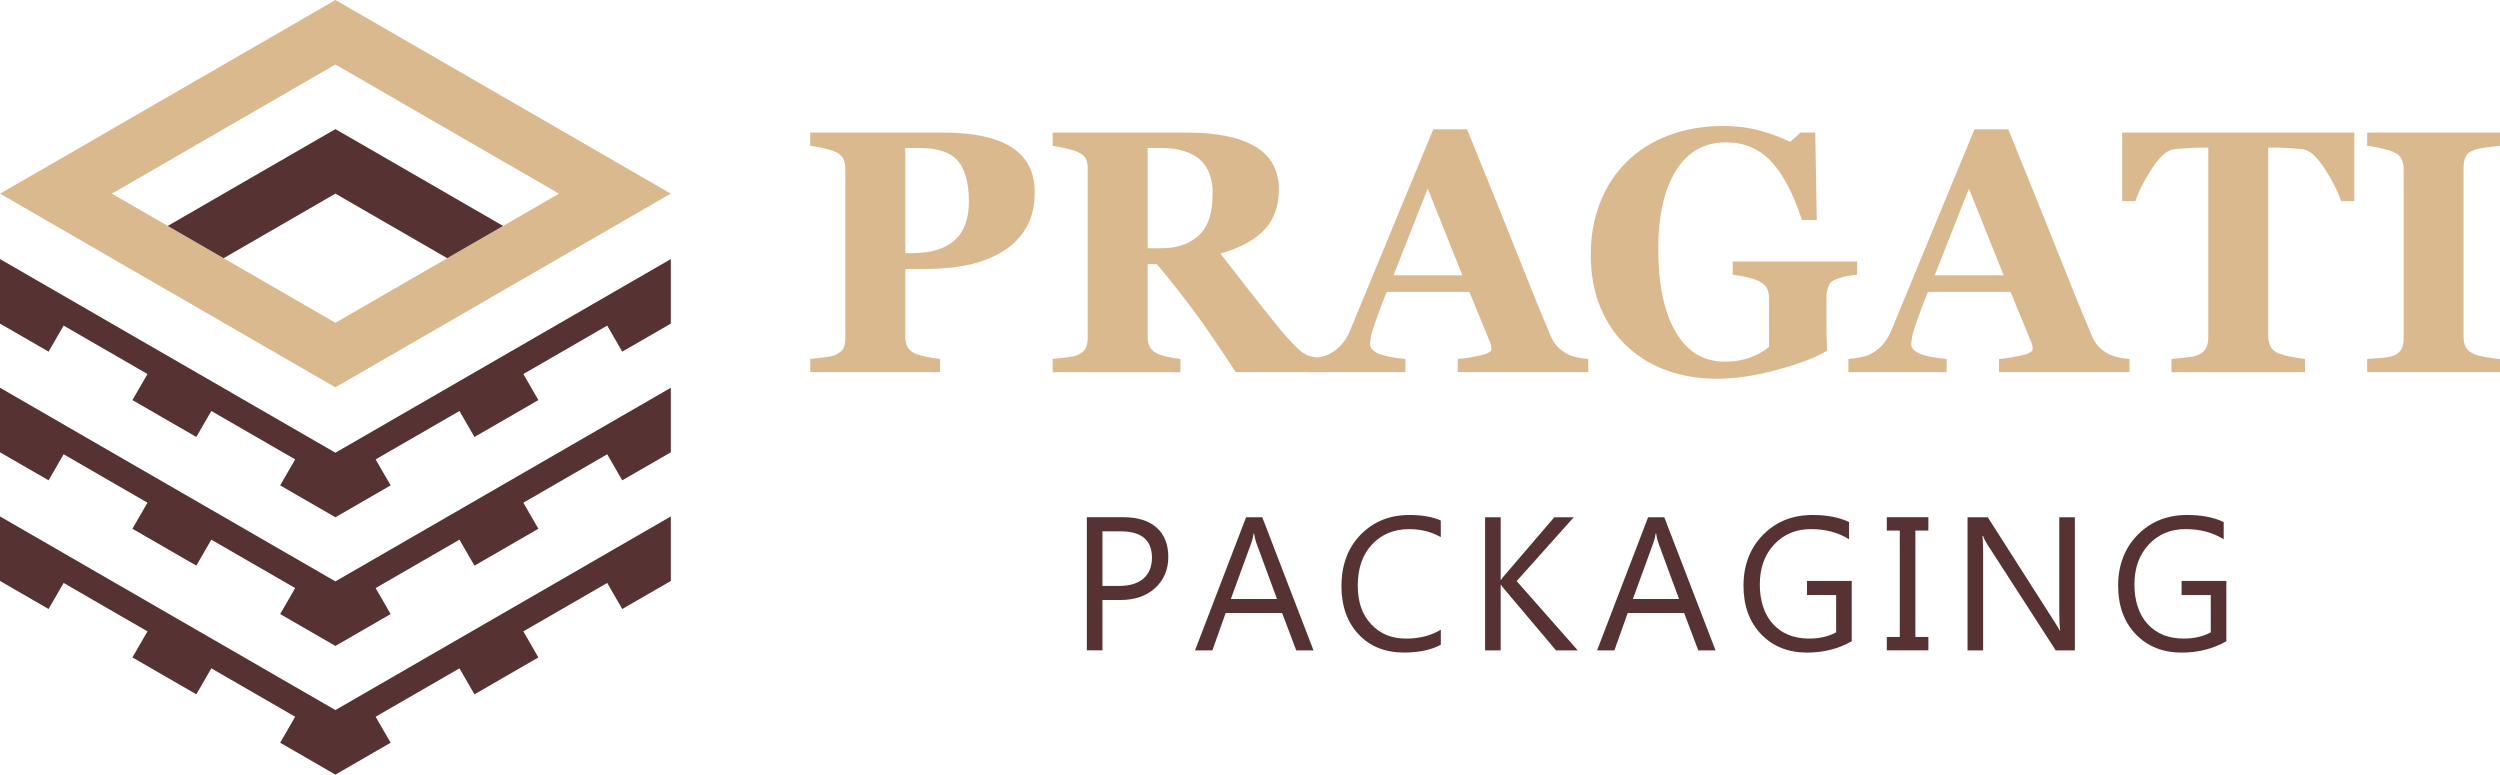 <?xml version="1.0" encoding="UTF-8"?>
<svg id="Layer_2" data-name="Layer 2" xmlns="http://www.w3.org/2000/svg" viewBox="0 0 796.59 246.82">
  <defs>
    <style>
      .cls-1 {
        fill: #dbb98f;
      }

      .cls-2 {
        fill: #563232;
      }
    </style>
  </defs>
  <g id="Layer_1-2" data-name="Layer 1">
    <g>
      <g>
        <path class="cls-1" d="M195.94,51.42l-17.81-10.29-17.81-10.29-17.81-10.28-17.81-10.29L106.88,0l-17.81,10.29-17.81,10.29-17.81,10.28-17.81,10.29-17.81,10.29L0,61.7l17.81,10.29,17.81,10.29,17.81,10.28,17.81,10.29,17.81,10.29,17.81,10.28,17.81-10.28,17.81-10.29,17.81-10.29,17.81-10.28,17.81-10.29,17.81-10.29-17.81-10.28ZM160.31,71.99l-17.81,10.29-17.81,10.28-17.81,10.29-17.81-10.29-17.81-10.28-17.81-10.29-17.81-10.29,17.81-10.28,17.81-10.29,17.81-10.29,17.81-10.28,17.81,10.28,17.81,10.29,17.81,10.29,17.81,10.28-17.81,10.29Z"/>
        <polygon class="cls-2" points="160.31 71.99 142.5 82.27 142.5 82.27 124.69 71.99 124.69 71.99 106.87 61.7 89.06 71.99 71.25 82.27 71.25 82.27 53.44 71.99 71.25 61.71 71.25 61.7 89.06 51.42 89.06 51.42 106.87 41.14 124.69 51.42 124.69 51.42 142.5 61.7 142.5 61.71 160.31 71.99"/>
        <polygon class="cls-2" points="213.75 164.55 213.75 185.12 198.27 194.05 193.48 185.75 166.76 201.18 171.55 209.48 160.31 215.97 151.18 221.24 146.4 212.96 119.69 228.38 124.47 236.66 106.87 246.82 89.27 236.66 94.05 228.38 67.33 212.96 62.56 221.23 53.43 215.97 42.19 209.48 46.99 201.18 20.27 185.75 15.48 194.05 0 185.12 0 164.55 17.81 174.83 35.62 185.12 53.43 195.4 71.25 205.68 89.06 215.97 106.87 226.25 124.68 215.97 142.5 205.68 160.31 195.4 178.12 185.12 195.94 174.83 213.75 164.55"/>
        <polygon class="cls-2" points="213.75 123.55 213.75 144.12 198.27 153.05 193.48 144.75 166.76 160.18 171.55 168.48 160.31 174.97 151.18 180.24 146.4 171.96 119.69 187.38 124.47 195.66 106.87 205.82 89.27 195.66 94.05 187.38 67.33 171.96 62.56 180.23 53.43 174.97 42.19 168.48 46.99 160.18 20.27 144.75 15.48 153.05 0 144.12 0 123.55 17.81 133.83 35.62 144.12 53.43 154.4 71.25 164.68 89.06 174.97 106.87 185.25 124.68 174.97 142.5 164.68 160.31 154.4 178.12 144.12 195.94 133.83 213.75 123.55"/>
        <polygon class="cls-2" points="213.75 82.55 213.75 103.12 198.27 112.05 193.48 103.75 166.76 119.18 171.55 127.48 160.31 133.97 151.18 139.24 146.4 130.96 119.69 146.38 124.47 154.66 106.87 164.82 89.27 154.66 94.05 146.38 67.33 130.96 62.56 139.23 53.43 133.97 42.19 127.48 46.99 119.18 20.27 103.75 15.48 112.05 0 103.12 0 82.55 17.81 92.83 35.62 103.12 53.43 113.4 71.25 123.68 89.06 133.97 106.87 144.25 124.68 133.97 142.5 123.68 160.31 113.4 178.12 103.12 195.94 92.83 213.75 82.55"/>
      </g>
      <g>
        <g>
          <path class="cls-1" d="M329.7,61.34c0,4.3-.89,8.01-2.66,11.11-1.78,3.1-4.22,5.62-7.34,7.56-3.23,2.01-6.91,3.46-11.05,4.36-4.14.9-8.79,1.34-13.96,1.34h-6.24v21.46c0,1.29.24,2.41.73,3.36.48.95,1.41,1.71,2.77,2.29.72.29,1.88.59,3.5.91,1.61.32,2.98.54,4.09.65v4.2h-41.36v-4.2c1.04-.11,2.42-.26,4.14-.46,1.72-.2,2.92-.44,3.6-.73,1.4-.57,2.32-1.27,2.77-2.1.45-.82.67-1.97.67-3.44v-53.84c0-1.25-.21-2.34-.65-3.25-.43-.91-1.36-1.68-2.8-2.29-1-.43-2.34-.82-4.01-1.16-1.67-.34-2.91-.56-3.74-.67v-4.2h42.12c9.86,0,17.23,1.57,22.11,4.71,4.88,3.14,7.32,7.93,7.32,14.39ZM308.72,64.09c0-5.74-1.16-10-3.47-12.77-2.31-2.78-6.43-4.17-12.34-4.17h-4.46v33.51h2.26c5.88,0,10.35-1.35,13.42-4.06,3.07-2.71,4.6-6.88,4.6-12.51Z"/>
          <path class="cls-1" d="M423.03,118.58h-29.29c-5.05-7.75-9.25-13.91-12.6-18.5-3.35-4.59-7.52-9.9-12.5-15.92h-2.95v23.18c0,1.29.24,2.39.73,3.28.48.9,1.41,1.65,2.77,2.26.68.29,1.75.58,3.2.89,1.45.3,2.7.51,3.74.62v4.2h-40.72v-4.2c1.04-.11,2.41-.26,4.11-.46,1.7-.2,2.91-.44,3.63-.73,1.36-.57,2.28-1.3,2.74-2.18.47-.88.7-2,.7-3.36v-53.84c0-1.29-.2-2.37-.59-3.23-.39-.86-1.34-1.61-2.85-2.26-1.15-.47-2.5-.86-4.06-1.18-1.56-.32-2.79-.56-3.68-.7v-4.2h42.82c9.57,0,16.84,1.5,21.81,4.49,4.97,2.99,7.45,7.52,7.45,13.58,0,5.34-1.53,9.64-4.6,12.88-3.07,3.25-7.74,5.78-14.01,7.61,2.44,3.16,5.28,6.81,8.53,10.97,3.25,4.16,6.62,8.41,10.14,12.75,1.11,1.4,2.63,3.11,4.55,5.14,1.92,2.03,3.61,3.27,5.08,3.74.82.25,1.87.47,3.15.65,1.27.18,2.18.29,2.72.32v4.2ZM386.4,61.83c0-5.09-1.43-8.81-4.28-11.16-2.85-2.35-6.91-3.52-12.18-3.52h-4.25v31.95h4.09c5.27,0,9.36-1.38,12.26-4.14,2.91-2.76,4.36-7.14,4.36-13.12Z"/>
          <path class="cls-1" d="M506.08,118.58h-41.58v-4.2c1.93-.14,4.21-.49,6.82-1.05,2.61-.56,3.92-1.25,3.92-2.07,0-.29-.03-.61-.08-.97-.05-.36-.21-.84-.46-1.45l-6.51-15.81h-26.35c-.61,1.47-1.27,3.19-2.01,5.16-.73,1.97-1.36,3.73-1.9,5.27-.68,2.01-1.08,3.46-1.2,4.36-.13.9-.19,1.52-.19,1.88,0,1.15.87,2.12,2.61,2.93,1.74.81,4.63,1.39,8.68,1.75v4.2h-31.31v-4.2c1.18-.07,2.52-.26,4.01-.56,1.49-.3,2.66-.73,3.52-1.26,1.47-.86,2.72-1.92,3.74-3.17,1.02-1.25,1.87-2.74,2.55-4.46,4.16-10.08,8.33-20.17,12.51-30.28,4.18-10.11,8.79-21.26,13.85-33.46h10.76c7.03,17.29,12.53,30.95,16.51,40.99,3.98,10.04,7.37,18.36,10.17,24.96.46,1.08,1.06,2.05,1.77,2.93.72.88,1.74,1.71,3.07,2.5,1,.57,2.17,1,3.5,1.29,1.33.29,2.53.47,3.6.54v4.2ZM465.97,87.7l-11.05-27.59-10.89,27.59h21.93Z"/>
          <path class="cls-1" d="M591.76,87.54c-1.11.11-2.1.23-2.96.38-.86.14-1.94.43-3.23.86-1.47.47-2.44,1.24-2.9,2.31-.47,1.08-.7,2.21-.7,3.39v8.88c0,1.79.02,3.24.05,4.33.04,1.09.09,2.45.16,4.06-3.59,2.15-8.88,4.18-15.89,6.08s-13.46,2.85-19.34,2.85c-5.52,0-10.7-.84-15.55-2.53-4.84-1.69-9.09-4.22-12.75-7.59-3.66-3.34-6.54-7.48-8.63-12.43s-3.15-10.62-3.15-17.01c0-5.96.99-11.47,2.96-16.53,1.97-5.06,4.82-9.42,8.55-13.08,3.66-3.62,8.11-6.42,13.37-8.4,5.25-1.97,11.07-2.96,17.46-2.96,4.34,0,8.36.54,12.05,1.61s6.74,2.22,9.14,3.44l3.33-2.96h4.68l.48,27.86h-4.73c-2.73-8.37-5.99-14.59-9.79-18.65-3.8-4.06-8.61-6.09-14.42-6.09-6.88,0-12.2,3.01-15.95,9.04-3.75,6.03-5.62,14.34-5.62,24.92,0,11.23,1.84,20.03,5.51,26.38,3.67,6.35,8.88,9.53,15.63,9.53,3.15,0,5.96-.47,8.42-1.43,2.46-.95,4.37-2.05,5.73-3.31v-15.49c0-1.29-.23-2.38-.7-3.25-.47-.88-1.4-1.64-2.8-2.29-1.08-.5-2.42-.91-4.03-1.24-1.61-.32-2.96-.56-4.03-.7v-4.2h39.64v4.2Z"/>
          <path class="cls-1" d="M678.53,118.58h-41.58v-4.2c1.93-.14,4.21-.49,6.82-1.05,2.61-.56,3.92-1.25,3.92-2.07,0-.29-.03-.61-.08-.97-.05-.36-.21-.84-.46-1.45l-6.51-15.81h-26.35c-.61,1.47-1.27,3.19-2.01,5.16-.73,1.97-1.36,3.73-1.9,5.27-.68,2.01-1.08,3.46-1.2,4.36-.13.9-.19,1.52-.19,1.88,0,1.15.87,2.12,2.61,2.93,1.74.81,4.63,1.39,8.68,1.75v4.2h-31.31v-4.2c1.18-.07,2.52-.26,4.01-.56,1.49-.3,2.66-.73,3.52-1.26,1.47-.86,2.72-1.92,3.74-3.17,1.02-1.25,1.87-2.74,2.55-4.46,4.16-10.08,8.33-20.17,12.51-30.28,4.18-10.11,8.79-21.26,13.85-33.46h10.76c7.03,17.29,12.53,30.95,16.51,40.99,3.98,10.04,7.37,18.36,10.17,24.96.46,1.08,1.06,2.05,1.77,2.93.72.88,1.74,1.71,3.07,2.5,1,.57,2.17,1,3.5,1.29,1.33.29,2.53.47,3.6.54v4.2ZM638.42,87.7l-11.05-27.59-10.89,27.59h21.93Z"/>
          <path class="cls-1" d="M750.17,64.09h-4.2c-1.11-3.26-2.89-6.76-5.34-10.49-2.45-3.73-4.71-5.74-6.79-6.02-1.15-.14-2.56-.27-4.24-.38-1.68-.11-3.13-.16-4.35-.16h-2.52v59.87c0,1.29.23,2.43.7,3.42.47.99,1.38,1.77,2.74,2.34.82.32,2.11.65,3.85,1,1.74.34,3.22.58,4.44.73v4.2h-42.55v-4.2c1.04-.11,2.5-.26,4.38-.46,1.88-.2,3.16-.44,3.85-.73,1.4-.57,2.33-1.34,2.8-2.31.47-.97.7-2.12.7-3.44v-60.41h-2.52c-1.22,0-2.67.05-4.35.16-1.68.11-3.09.23-4.24.38-2.08.29-4.34,2.29-6.79,6.02-2.45,3.73-4.23,7.23-5.34,10.49h-4.2v-21.84h73.96v21.84Z"/>
          <path class="cls-1" d="M796.59,118.58h-42.33v-4.2c.97-.07,2.39-.18,4.28-.32,1.88-.14,3.18-.36,3.9-.65,1.33-.54,2.23-1.25,2.72-2.12.48-.88.73-2,.73-3.36v-54.11c0-1.22-.23-2.29-.7-3.23-.47-.93-1.38-1.69-2.74-2.26-.86-.36-2.13-.73-3.82-1.1-1.69-.38-3.14-.64-4.36-.78v-4.2h42.33v4.2c-1.08.11-2.42.26-4.03.46-1.61.2-2.98.48-4.09.83-1.4.47-2.33,1.19-2.8,2.18-.47.99-.7,2.11-.7,3.36v54.06c0,1.29.24,2.39.73,3.31.48.91,1.41,1.66,2.77,2.23.75.32,2,.64,3.74.94,1.74.31,3.2.49,4.38.56v4.2Z"/>
        </g>
        <g>
          <path class="cls-2" d="M351.28,191.19v16.03h-4.97v-42.42h11.66c4.54,0,8.05,1.1,10.55,3.31,2.5,2.21,3.74,5.33,3.74,9.35s-1.39,7.32-4.16,9.88c-2.77,2.56-6.51,3.85-11.23,3.85h-5.59ZM351.28,169.3v17.4h5.21c3.43,0,6.05-.78,7.85-2.35s2.71-3.78,2.71-6.64c0-5.6-3.31-8.4-9.94-8.4h-5.83Z"/>
          <path class="cls-2" d="M418.53,207.23h-5.5l-4.5-11.89h-17.99l-4.23,11.89h-5.53l16.27-42.42h5.15l16.33,42.42ZM406.9,190.87l-6.66-18.08c-.22-.59-.43-1.54-.65-2.84h-.12c-.2,1.2-.42,2.15-.68,2.84l-6.6,18.08h14.7Z"/>
          <path class="cls-2" d="M459.1,205.45c-3.14,1.66-7.04,2.48-11.72,2.48-6.04,0-10.87-1.94-14.5-5.83-3.63-3.89-5.44-8.98-5.44-15.29,0-6.78,2.04-12.27,6.12-16.45,4.08-4.18,9.26-6.27,15.53-6.27,4.02,0,7.36.58,10,1.75v5.3c-3.04-1.7-6.39-2.54-10.06-2.54-4.87,0-8.82,1.63-11.85,4.88-3.03,3.25-4.54,7.6-4.54,13.05s1.42,9.28,4.25,12.35c2.83,3.07,6.54,4.6,11.14,4.6,4.26,0,7.95-.95,11.07-2.84v4.82Z"/>
          <path class="cls-2" d="M502.72,207.23h-6.92l-16.39-19.41c-.61-.73-.99-1.22-1.12-1.48h-.12v20.89h-4.97v-42.42h4.97v19.94h.12c.28-.43.65-.92,1.12-1.45l15.86-18.49h6.18l-18.19,20.35,19.47,22.07Z"/>
          <path class="cls-2" d="M546.63,207.23h-5.5l-4.5-11.89h-17.99l-4.23,11.89h-5.53l16.27-42.42h5.15l16.33,42.42ZM535,190.87l-6.66-18.08c-.22-.59-.43-1.54-.65-2.84h-.12c-.2,1.2-.42,2.15-.68,2.84l-6.6,18.08h14.7Z"/>
          <path class="cls-2" d="M590.04,204.33c-4.26,2.41-8.99,3.61-14.2,3.61-6.06,0-10.95-1.95-14.69-5.86-3.74-3.91-5.61-9.07-5.61-15.5s2.08-11.96,6.23-16.17c4.15-4.21,9.41-6.32,15.78-6.32,4.62,0,8.49.75,11.63,2.25v5.5c-3.43-2.17-7.5-3.25-12.19-3.25s-8.65,1.64-11.69,4.91c-3.04,3.27-4.56,7.51-4.56,12.72s1.41,9.58,4.23,12.65c2.82,3.07,6.65,4.6,11.48,4.6,3.31,0,6.18-.66,8.61-1.98v-11.89h-9.29v-4.5h14.26v19.23Z"/>
          <path class="cls-2" d="M614.45,164.8v4.26h-4.14v33.9h4.14v4.26h-13.25v-4.26h4.14v-33.9h-4.14v-4.26h13.25Z"/>
          <path class="cls-2" d="M661.12,207.23h-6.09l-21.83-33.81c-.55-.85-1.01-1.74-1.36-2.66h-.18c.16.91.24,2.85.24,5.83v30.65h-4.97v-42.42h6.45l21.24,33.28c.89,1.38,1.46,2.33,1.72,2.84h.12c-.2-1.22-.3-3.3-.3-6.24v-29.88h4.97v42.42Z"/>
          <path class="cls-2" d="M709.41,204.33c-4.26,2.41-8.99,3.61-14.2,3.61-6.06,0-10.95-1.95-14.69-5.86-3.74-3.91-5.61-9.07-5.61-15.5s2.08-11.96,6.23-16.17c4.15-4.21,9.41-6.32,15.78-6.32,4.62,0,8.49.75,11.63,2.25v5.5c-3.43-2.17-7.5-3.25-12.19-3.25s-8.65,1.64-11.69,4.91c-3.04,3.27-4.56,7.51-4.56,12.72s1.41,9.58,4.23,12.65c2.82,3.07,6.65,4.6,11.48,4.6,3.31,0,6.18-.66,8.61-1.98v-11.89h-9.29v-4.5h14.26v19.23Z"/>
        </g>
      </g>
    </g>
  </g>
</svg>
